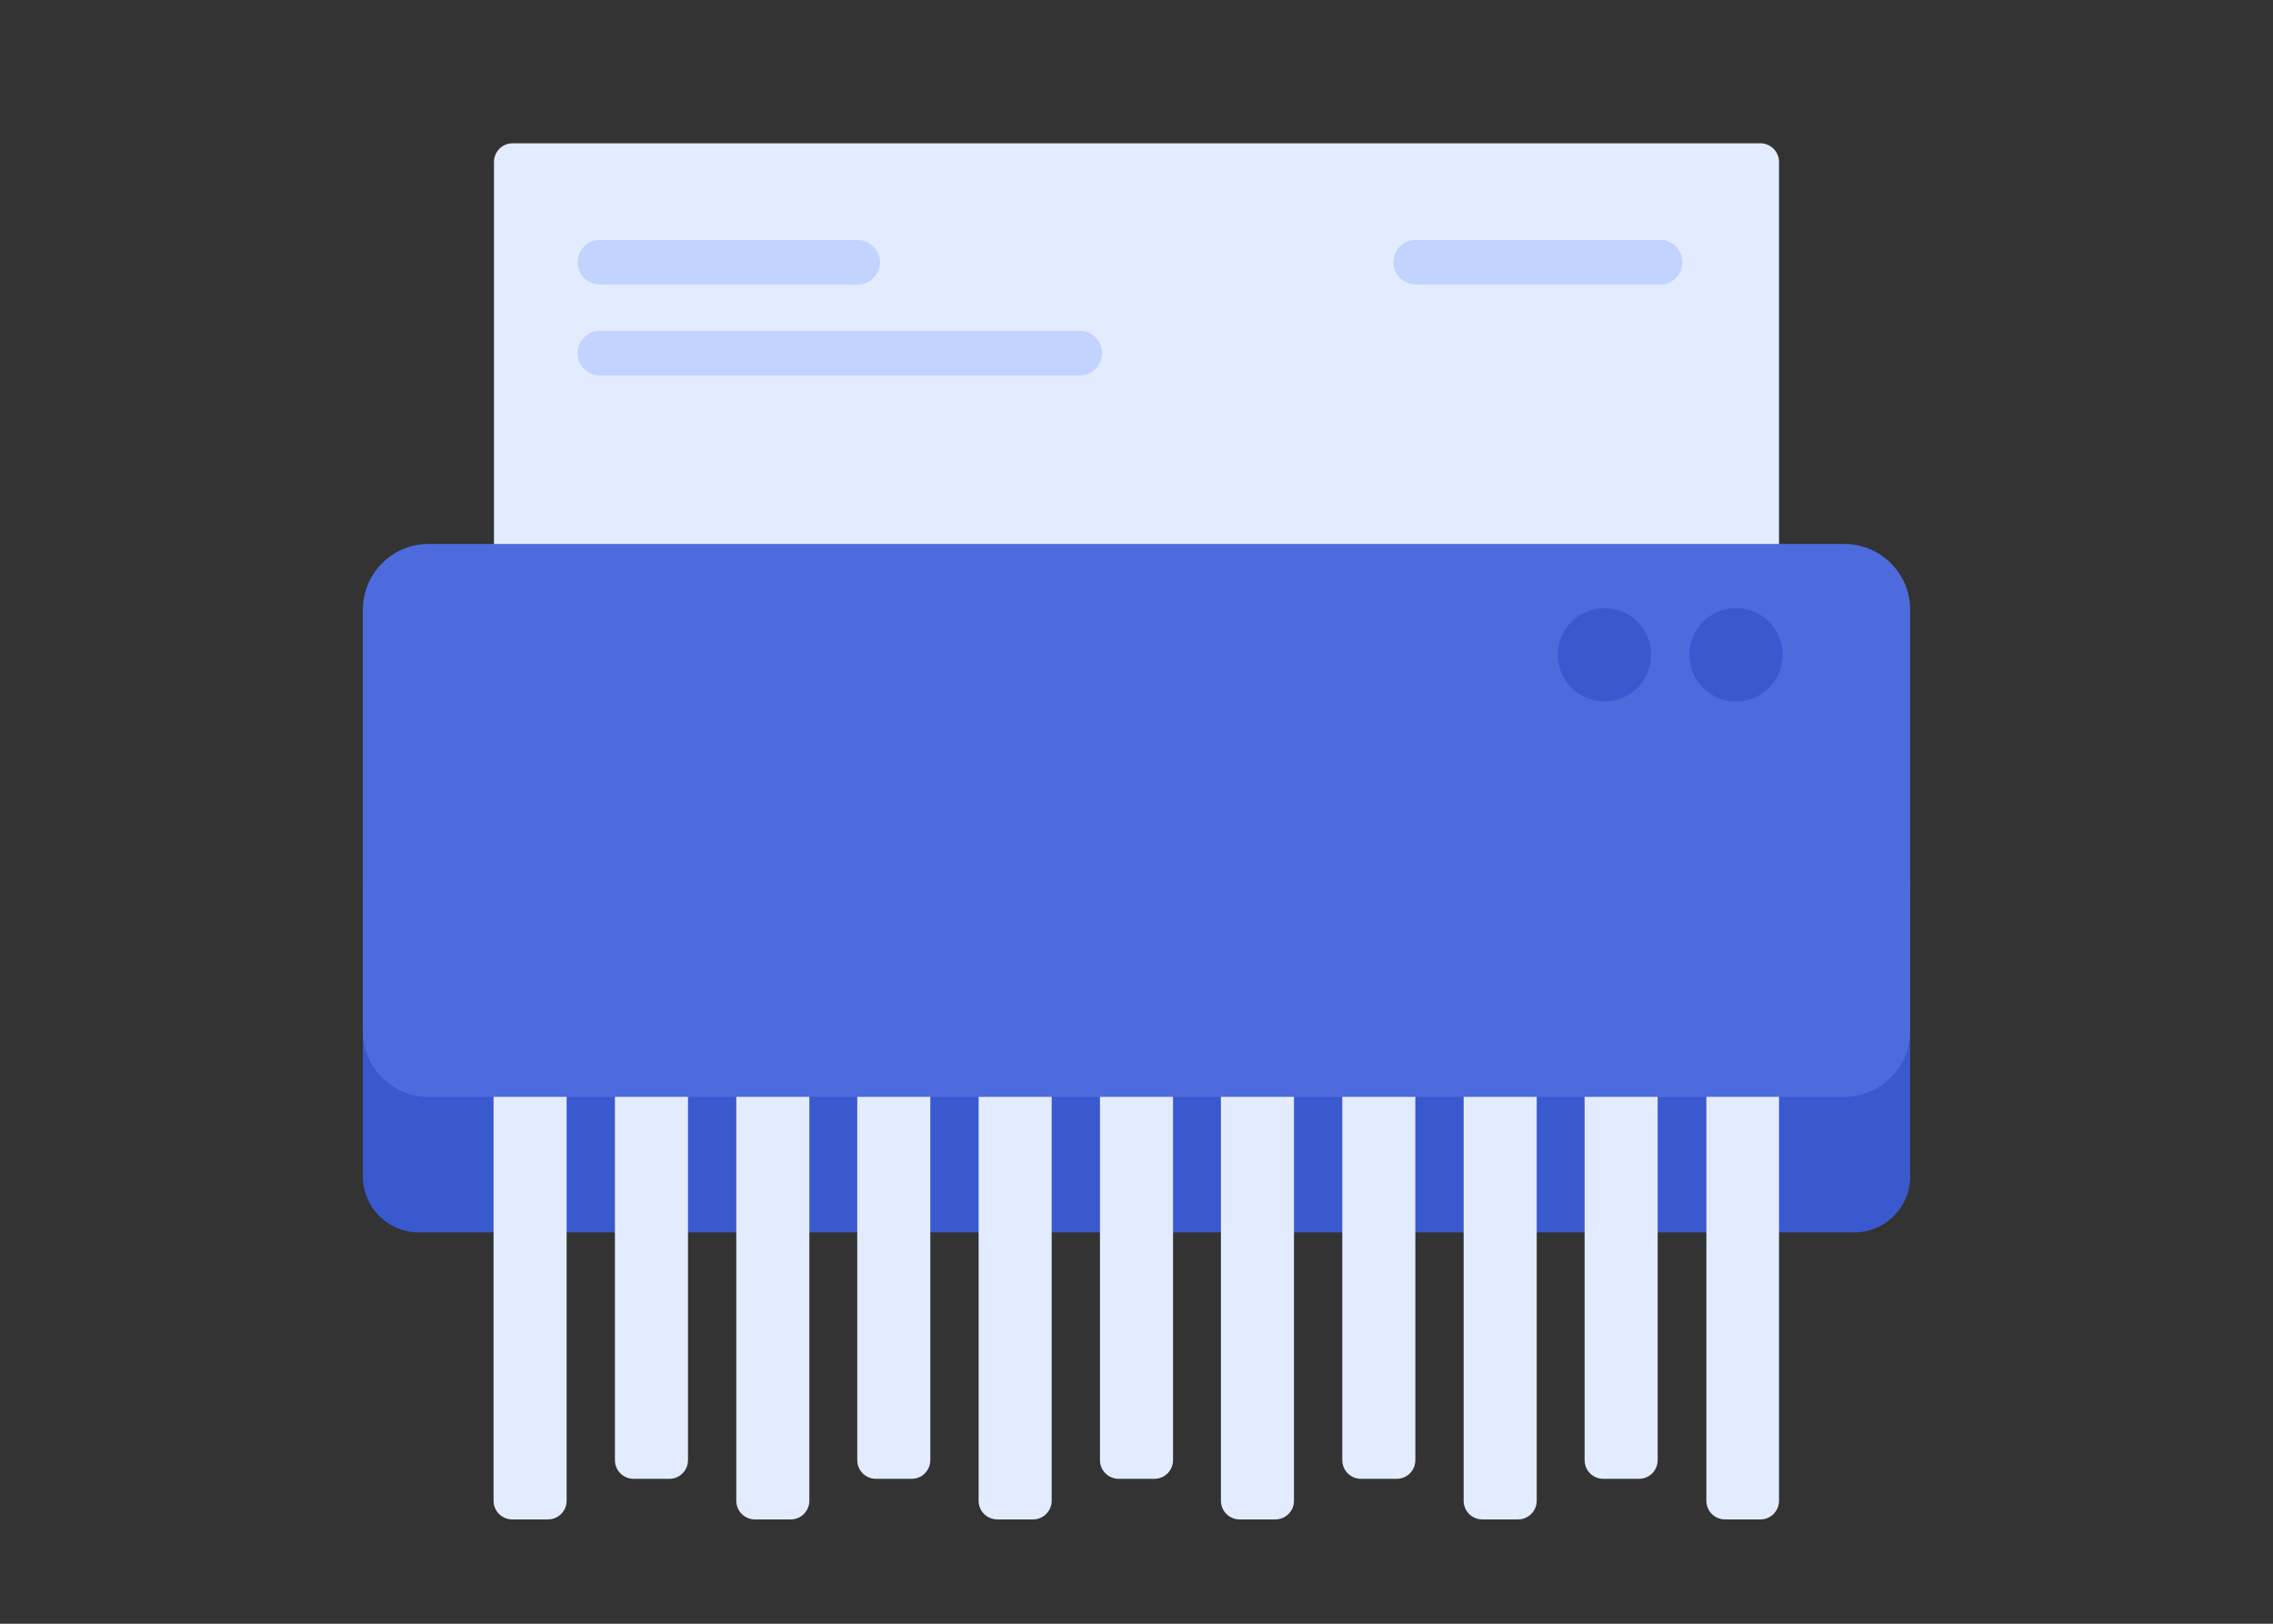 <?xml version="1.0" encoding="utf-8"?>
<svg xmlns="http://www.w3.org/2000/svg" id="Ebene_1" style="enable-background:new 0 0 560 400;" version="1.1" viewBox="0 0 560 400" x="0px" y="0px">
<rect x="0" y="0" width="560" height="400" fill="#333333" stroke="none"/>
<style type="text/css">
	.st0{fill:#3A59CF;}
	.st1{fill:#89A3F4;}
	.st2{fill:#6B87E9;}
	.st3{fill:#C2D3FF;}
	.st4{fill:#A5BBFA;}
	.st5{fill:#E3EBFF;}
	.st6{fill:none;stroke:#C2D3FF;stroke-width:6.513;stroke-linecap:round;stroke-miterlimit:10;}
	.st7{fill:none;stroke:#E3EBFF;stroke-width:6.513;stroke-linecap:round;stroke-miterlimit:10;}
	.st8{fill:#E3EBFF;stroke:#A5BBFA;stroke-width:5.428;stroke-miterlimit:10;}
	.st9{fill:#C2D3FF;stroke:#A5BBFA;stroke-width:5.428;stroke-miterlimit:10;}
	.st10{fill:#4D6BDD;}
	.st11{fill:none;stroke:#4D6BDD;stroke-width:8;stroke-linecap:round;stroke-miterlimit:10;}
	.st12{opacity:0.5;fill:#C2D3FF;enable-background:new    ;}
	.st13{fill:#FFD749;}
	.st14{fill:#122C7A;}
	.st15{fill:#FFFFFF;}
	.st16{fill:#FEC700;}
	.st17{fill:#C61A27;}
	.st18{fill-rule:evenodd;clip-rule:evenodd;fill:#13B0E1;}
	.st19{fill-rule:evenodd;clip-rule:evenodd;fill:#5F5BB4;}
	.st20{fill:#263240;}
	.st21{fill:#5F5BB4;}
	.st22{fill:#143396;}
	.st23{fill:#1037B5;}
	.st24{fill:none;stroke:#C2D3FF;stroke-width:6;stroke-linecap:round;stroke-miterlimit:10;}
	.st25{fill:none;stroke:#E3EBFF;stroke-width:6;stroke-linecap:round;stroke-miterlimit:10;}
	.st26{fill:#E3EBFF;stroke:#A5BBFA;stroke-width:5;stroke-miterlimit:10;}
	.st27{fill:#C2D3FF;stroke:#A5BBFA;stroke-width:5;stroke-miterlimit:10;}
	.st28{fill:none;stroke:#C2D3FF;stroke-width:7.291;stroke-linecap:round;stroke-miterlimit:10;}
	.st29{fill:none;stroke:#E3EBFF;stroke-width:7.291;stroke-linecap:round;stroke-miterlimit:10;}
	.st30{fill:#E3EBFF;stroke:#A5BBFA;stroke-width:6.076;stroke-miterlimit:10;}
	.st31{fill:#C2D3FF;stroke:#A5BBFA;stroke-width:6.076;stroke-miterlimit:10;}
	.st32{fill:none;stroke:#A5BBFA;stroke-width:6;stroke-linecap:round;stroke-miterlimit:10;}
	.st33{fill:#A5BBFA;stroke:#89A3F4;stroke-width:5;stroke-miterlimit:10;}
	.st34{fill:#FF6B4A;}
	.st35{fill:#E25139;}
	.st36{fill:#FC9381;}
	.st37{fill:#F9BEB7;}
	.st38{fill:none;stroke:#FC9381;stroke-width:5.663;stroke-linecap:round;stroke-miterlimit:10;}
	.st39{fill:none;stroke:#F9BEB7;stroke-width:5.663;stroke-linecap:round;stroke-miterlimit:10;}
	.st40{fill:#F9BEB7;stroke:#FC9381;stroke-width:4.719;stroke-miterlimit:10;}
	.st41{fill:#FC9381;stroke:#FF6B4A;stroke-width:4.719;stroke-miterlimit:10;}
	.st42{fill:none;stroke:#3A59CF;stroke-width:17.207;stroke-miterlimit:10;}
	.st43{opacity:0.51;fill:#C2D3FF;}
	.st44{fill:none;stroke:#A5BBFA;stroke-width:20.712;stroke-miterlimit:10;}
	.st45{fill:none;stroke:#A5BBFA;stroke-width:20.712;stroke-linecap:round;stroke-miterlimit:10;}
	.st46{fill:none;stroke:#89A3F4;stroke-width:20.712;stroke-linecap:round;stroke-miterlimit:10;}
	.st47{fill:none;stroke:#89A3F4;stroke-width:20.712;stroke-miterlimit:10;}
	.st48{fill:none;stroke:#A5BBFA;stroke-width:15.946;stroke-miterlimit:10;}
	.st49{fill:none;stroke:#89A3F4;stroke-width:15.946;stroke-miterlimit:10;}
	.st50{fill:none;stroke:#A5BBFA;stroke-width:15.946;stroke-linecap:round;stroke-miterlimit:10;}
	.st51{fill:none;stroke:#89A3F4;stroke-width:15.946;stroke-linecap:round;stroke-miterlimit:10;}
	.st52{fill:none;stroke:#4D6BDD;stroke-width:10.317;stroke-linecap:round;stroke-miterlimit:10;}
	.st53{fill:none;stroke:#A5BBFA;stroke-width:16.614;stroke-miterlimit:10;}
	.st54{fill:none;stroke:#89A3F4;stroke-width:16.614;stroke-miterlimit:10;}
	.st55{fill:none;stroke:#A5BBFA;stroke-width:16.614;stroke-linecap:round;stroke-miterlimit:10;}
	.st56{fill:none;stroke:#89A3F4;stroke-width:16.614;stroke-linecap:round;stroke-miterlimit:10;}
	.st57{fill:none;stroke:#C2D3FF;stroke-width:6.695;stroke-linecap:round;stroke-miterlimit:10;}
	.st58{fill:none;stroke:#E3EBFF;stroke-width:6.695;stroke-linecap:round;stroke-miterlimit:10;}
	.st59{fill:#E3EBFF;stroke:#A5BBFA;stroke-width:5.579;stroke-miterlimit:10;}
	.st60{fill:#C2D3FF;stroke:#A5BBFA;stroke-width:5.579;stroke-miterlimit:10;}
	.st61{fill:#394975;}
	.st62{fill:#14C57E;}
	.st63{fill:#536BD6;}
	.st64{fill:none;stroke:#C2D3FF;stroke-width:1.448;stroke-miterlimit:10;}
	.st65{fill:none;stroke:#1B38AE;stroke-width:1.841;stroke-linecap:round;stroke-miterlimit:10;}
	.st66{fill-rule:evenodd;clip-rule:evenodd;fill:#FF6B4A;}
	.st67{fill-rule:evenodd;clip-rule:evenodd;fill:#14C17E;}
	.st68{fill:none;stroke:#FFFFFF;stroke-width:10.996;stroke-linecap:round;stroke-miterlimit:10;}
	.st69{clip-path:url(#SVGID_00000022560678240437926190000010685340425763320511_);}
	.st70{fill:#0A0908;}
	.st71{clip-path:url(#SVGID_00000116926557243602442980000017022926965939169927_);}
	
		.st72{fill:none;stroke:#A5BBFA;stroke-width:5;stroke-linecap:round;stroke-linejoin:round;stroke-miterlimit:10;stroke-dasharray:15,18;}
	.st73{fill:#E0EAFF;}
	.st74{fill:#446CE4;}
	.st75{fill:#FF8B7B;}
	.st76{fill:#FFDE79;}
	.st77{fill:#00DBA1;}
	.st78{fill:none;stroke:#C2D3FF;stroke-width:11;stroke-linecap:round;stroke-miterlimit:10;}
	.st79{opacity:0.71;fill:#FFFFFF;}
	.st80{fill:#89A3F4;stroke:#89A3F4;stroke-width:1.567;stroke-miterlimit:10;}
</style>
<path class="st0" d="M456.8,303.6H103.2c-7.6,0-13.8-6.2-13.8-13.8v-71.3c0-7.6,6.2-13.8,13.8-13.8h353.6c7.6,0,13.8,6.2,13.8,13.8&#xA;	v71.3C470.6,297.5,464.4,303.6,456.8,303.6z"/>
<path class="st5" d="M438.3,155.4H121.7V39.9c0-2.5,2-4.6,4.6-4.6h307.4c2.5,0,4.6,2,4.6,4.6V155.4z"/>
<path class="st5" d="M121.7,254.2h17.9v115.5c0,2.5-2,4.6-4.6,4.6h-8.8c-2.5,0-4.6-2-4.6-4.6V254.2z"/>
<path class="st5" d="M151.6,254.2h17.9v105.5c0,2.5-2,4.6-4.6,4.6h-8.8c-2.5,0-4.6-2-4.6-4.6V254.2z"/>
<path class="st5" d="M181.5,254.2h17.9v115.5c0,2.5-2,4.6-4.6,4.6H186c-2.5,0-4.6-2-4.6-4.6V254.2z"/>
<path class="st5" d="M211.3,254.2h17.9v105.5c0,2.5-2,4.6-4.6,4.6h-8.8c-2.5,0-4.6-2-4.6-4.6V254.2z"/>
<path class="st5" d="M241.2,254.2h17.9v115.5c0,2.5-2,4.6-4.6,4.6h-8.8c-2.5,0-4.6-2-4.6-4.6V254.2z"/>
<path class="st5" d="M271.1,254.2h17.9v105.5c0,2.5-2,4.6-4.6,4.6h-8.8c-2.5,0-4.6-2-4.6-4.6V254.2z"/>
<path class="st5" d="M300.9,254.2h17.9v115.5c0,2.5-2,4.6-4.6,4.6h-8.8c-2.5,0-4.6-2-4.6-4.6V254.2z"/>
<path class="st5" d="M330.8,254.2h17.9v105.5c0,2.5-2,4.6-4.6,4.6h-8.8c-2.5,0-4.6-2-4.6-4.6V254.2z"/>
<path class="st5" d="M360.7,254.2h17.9v115.5c0,2.5-2,4.6-4.6,4.6h-8.8c-2.5,0-4.6-2-4.6-4.6V254.2z"/>
<path class="st5" d="M390.5,254.2h17.9v105.5c0,2.5-2,4.6-4.6,4.6h-8.8c-2.5,0-4.6-2-4.6-4.6V254.2z"/>
<path class="st5" d="M420.4,254.2h17.9v115.5c0,2.5-2,4.6-4.6,4.6H425c-2.5,0-4.6-2-4.6-4.6V254.2z"/>
<path class="st10" d="M454.4,270.2H105.6c-8.9,0-16.2-7.2-16.2-16.2V150.2c0-8.9,7.2-16.2,16.2-16.2h348.8c8.9,0,16.2,7.2,16.2,16.2&#xA;	v103.8C470.6,263,463.3,270.2,454.4,270.2z"/>
<circle class="st0" cx="427.7" cy="161.3" r="11.5"/>
<circle class="st0" cx="395.3" cy="161.3" r="11.5"/>
<line class="st78" x1="147.8" x2="211.3" y1="64.6" y2="64.6"/>
<line class="st78" x1="348.8" x2="409" y1="64.6" y2="64.6"/>
<line class="st78" x1="147.8" x2="266" y1="87" y2="87"/>
</svg>